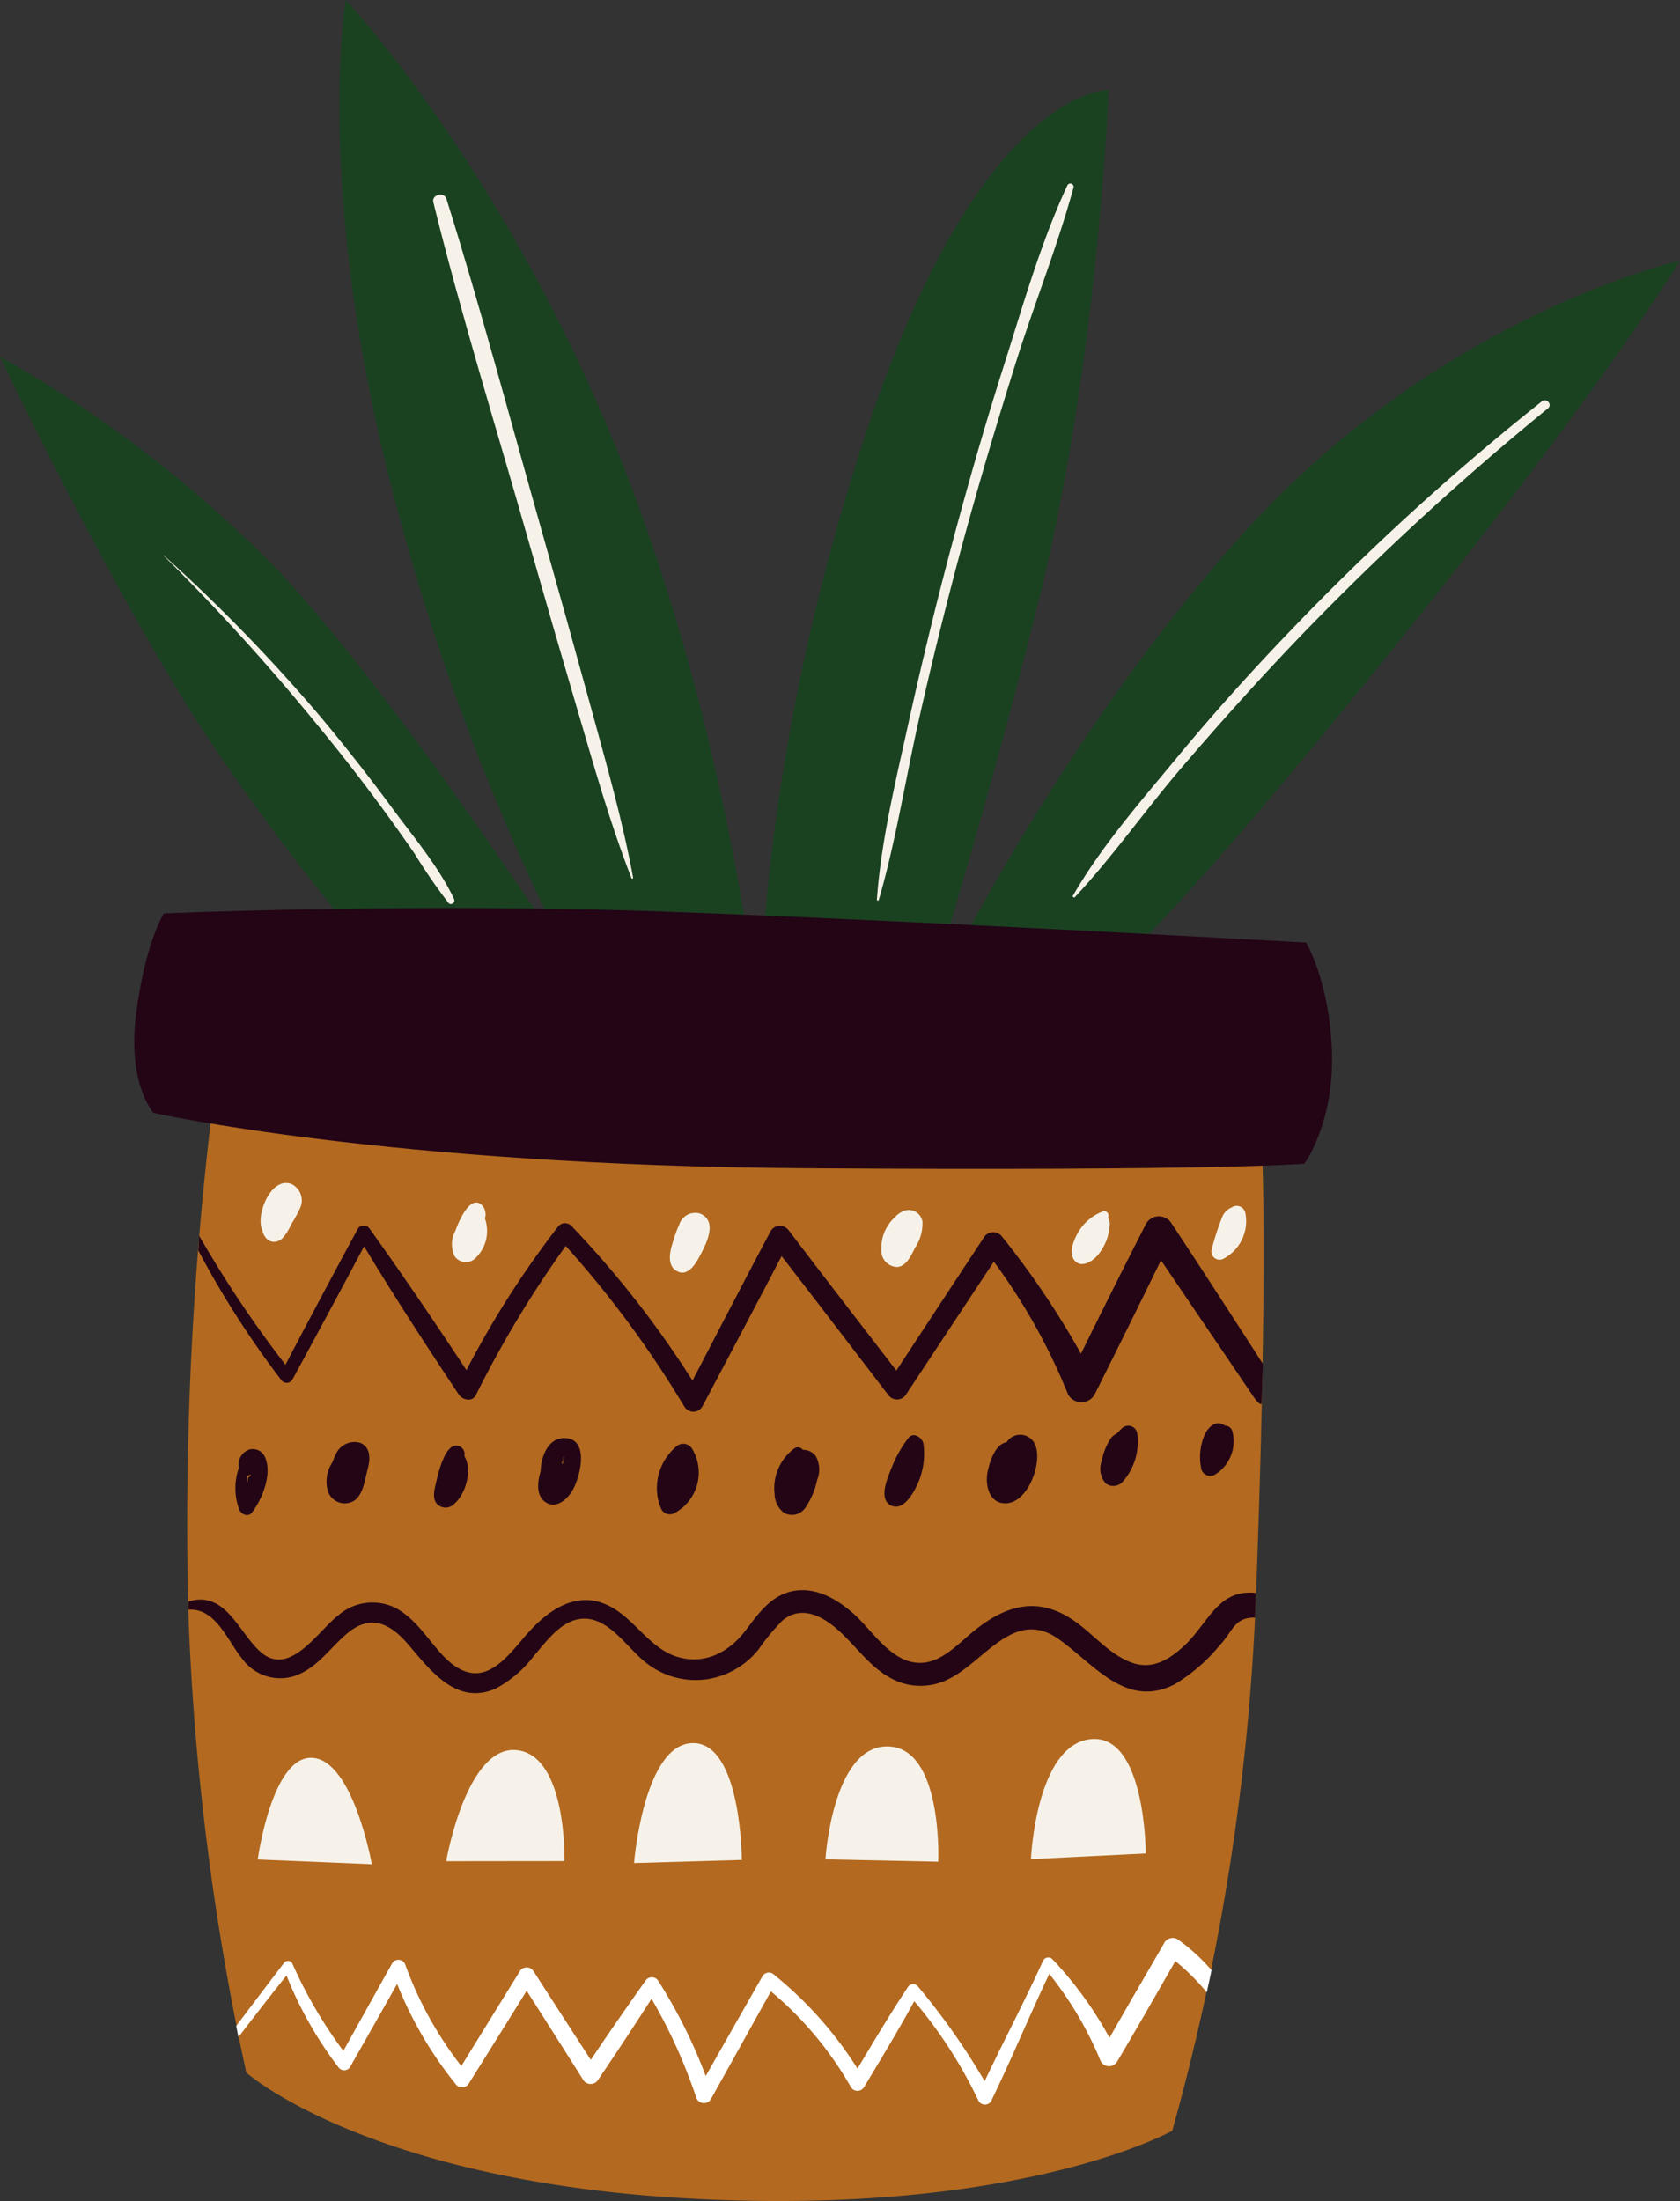 <svg id="sect8_deco" xmlns="http://www.w3.org/2000/svg" width="160.352" height="210" viewBox="0 0 160.352 210">
  <rect x="0" y="0" width="160.352" height="210" fill="#333333" stroke="none"/>
  <g id="Group_14399" data-name="Group 14399" transform="translate(0 0)">
    <path id="Path_99605" data-name="Path 99605" d="M1075.552,2090.986a6.4,6.4,0,0,1,2.068.277c1.82.9,7.136-1.134,27.555-25.691,27.225-32.745,36.508-48.15,36.508-48.15s-23.087,5.157-41.985,26.347-30.736,46.86-30.736,46.86,5.753-17.646,11.5-40.745,6.68-48.757,6.68-48.757-12.188-.307-23.055,32.419-10.2,57.421-10.2,57.421-2.6-27.9-13.532-55.149-26.028-43.269-26.028-43.269-2.867,17,3.9,44.576a219.593,219.593,0,0,0,18.015,48.088s-16.707-25.96-28.588-38.455a116.815,116.815,0,0,0-26.322-20.176s8.038,16.989,16.713,31.412,22.484,30.123,22.484,30.123Z" transform="translate(-981.33 -1992.548)" fill="#1a4221"/>
    <path id="Path_99606" data-name="Path 99606" d="M1012.67,2165.678a328.586,328.586,0,0,0-2.2,47.414A247.114,247.114,0,0,0,1016,2256.95s11.784,10.469,42.91,12.046,45.469-6.5,45.469-6.5a220,220,0,0,0,8.006-51.453c1.1-29.19.6-40.962.6-40.962s-26.93.837-56.12-.259S1012.67,2165.678,1012.67,2165.678Z" transform="translate(-992.491 -2059.201)" fill="#b3691f"/>
    <path id="Path_99607" data-name="Path 99607" d="M1004,2152.957s22.3,5.014,62.11,5.284,47.743-.432,47.743-.432,2.83-3.845,2.634-10.585-2.468-10.516-2.468-10.516-37.479-2.1-61.352-2.955-47.68.179-47.68.179-1.761,2.774-2.635,9.515S1004,2152.957,1004,2152.957Z" transform="translate(-989.354 -2046.78)" fill="#230516"/>
    <path id="Path_99608" data-name="Path 99608" d="M1112.456,2195.3s-5.774-8.986-8.814-13.538a1.421,1.421,0,0,0-2.416.341q-3.109,6.1-6.13,12.239a79.95,79.95,0,0,0-7.567-11.215,1.044,1.044,0,0,0-1.64.03q-4.214,6.389-8.412,12.789c-3.441-4.464-6.89-8.922-10.3-13.411a1.031,1.031,0,0,0-1.749.2c-2.5,4.708-4.95,9.441-7.41,14.169a94.879,94.879,0,0,0-11.572-14.775.854.854,0,0,0-1.32.161,90.107,90.107,0,0,0-8.684,13.618c-3.015-4.572-6.094-9.1-9.283-13.553a.67.67,0,0,0-1.138.161q-3.473,6.416-6.856,12.878a109.341,109.341,0,0,1-8.235-12.309l-.077,1.414a89.254,89.254,0,0,0,7.911,12.346.634.634,0,0,0,1.081-.065q3.445-6.328,6.828-12.689c2.876,4.793,5.94,9.481,9.033,14.135.353.53,1.293.755,1.64.053a102.856,102.856,0,0,1,8.573-14.224,99.52,99.52,0,0,1,11.349,15.379,1,1,0,0,0,1.708-.088c2.52-4.77,5.054-9.535,7.546-14.321,3.417,4.41,6.8,8.845,10.2,13.273a1.024,1.024,0,0,0,1.611.033q4.224-6.387,8.448-12.774a57.471,57.471,0,0,1,7.083,12.664,1.46,1.46,0,0,0,2.51.061q3.215-6.412,6.359-12.857,4.42,6.508,8.837,13.02c.6.886.769.674.769.674Z" transform="translate(-991.921 -2065.182)" fill="#230516"/>
    <path id="Path_99609" data-name="Path 99609" d="M1020.7,2218.145a1.269,1.269,0,0,0-1.478-.765,1.523,1.523,0,0,0-1.032,1.754c-.047.145-.087.277-.118.384a5.846,5.846,0,0,0,.15,3.58c.155.448.835.784,1.2.324C1020.408,2222.162,1021.394,2219.754,1020.7,2218.145Zm-1.734,1.752a.837.837,0,0,0,.352-.128c-.007.05-.015.1-.024.147a.35.35,0,0,0-.242.311,1.878,1.878,0,0,1-.021.209l-.03.037-.007.011C1018.982,2220.29,1018.971,2220.093,1018.967,2219.9Z" transform="translate(-995.393 -2079.089)" fill="#230516"/>
    <path id="Path_99610" data-name="Path 99610" d="M1035.915,2218.84c.241-.906.355-2.042-.662-2.519a1.946,1.946,0,0,0-2.4,1.137,4.342,4.342,0,0,0-.284.683,3.281,3.281,0,0,0-.4,2.9,1.7,1.7,0,0,0,2.523.745C1035.523,2221.139,1035.66,2219.793,1035.915,2218.84Z" transform="translate(-1000.828 -2078.644)" fill="#230516"/>
    <path id="Path_99611" data-name="Path 99611" d="M1051.585,2217.815a.838.838,0,0,0-.391-.91c-1.422-.74-2.146,2.731-2.33,3.509-.152.645-.376,1.488.163,2.019a1.155,1.155,0,0,0,1.618-.091C1051.722,2221.4,1052.371,2219.114,1051.585,2217.815Z" transform="translate(-1007.261 -2078.882)" fill="#230516"/>
    <path id="Path_99612" data-name="Path 99612" d="M1067.168,2215.655c-1.335.094-2.051,1.671-2.083,3.16-.3.963-.458,2.3.438,2.926.967.674,1.972-.134,2.5-.937C1068.864,2219.541,1069.9,2215.463,1067.168,2215.655Zm.188,1.747c-.128.025-.14.389-.144.7a.453.453,0,0,0-.129-.053,1.493,1.493,0,0,0,.146-.538A.221.221,0,0,1,1067.357,2217.4Z" transform="translate(-1013.483 -2078.437)" fill="#230516"/>
    <path id="Path_99613" data-name="Path 99613" d="M1086.6,2216.972a.993.993,0,0,0-1.373-.284,5.192,5.192,0,0,0-1.729,5.64.893.893,0,0,0,.084.169.925.925,0,0,0,1.283.679A4.392,4.392,0,0,0,1086.6,2216.972Z" transform="translate(-1020.557 -2078.773)" fill="#230516"/>
    <path id="Path_99614" data-name="Path 99614" d="M1105.452,2217.917a1.488,1.488,0,0,0-1.229-.6.589.589,0,0,0-.8-.147,4.71,4.71,0,0,0-1.9,4.348,2.325,2.325,0,0,0,.862,1.783,1.538,1.538,0,0,0,2.052-.429,7.331,7.331,0,0,0,1.154-2.7A2.6,2.6,0,0,0,1105.452,2217.917Z" transform="translate(-1027.591 -2078.987)" fill="#230516"/>
    <path id="Path_99615" data-name="Path 99615" d="M1122.32,2216.065c-.078-.624-.957-1.239-1.455-.583a11.263,11.263,0,0,0-1.522,2.659q-.085.193-.159.383c-.329.835-1.133,2.741-.03,3.349,1.2.661,2.177-1.108,2.569-1.948A7.008,7.008,0,0,0,1122.32,2216.065Z" transform="translate(-1034.173 -2078.266)" fill="#230516"/>
    <path id="Path_99616" data-name="Path 99616" d="M1139.168,2216.277a1.55,1.55,0,0,0-2.5-.793,1.767,1.767,0,0,0-.3.349c-1.1.169-1.621,1.9-1.811,2.8-.26,1.233.119,3.026,1.682,3.028C1138.365,2221.666,1139.71,2218,1139.168,2216.277Z" transform="translate(-1040.29 -2078.227)" fill="#230516"/>
    <path id="Path_99617" data-name="Path 99617" d="M1155.641,2214.543a.87.87,0,0,0-1.484-.559c-.162.155-.323.319-.479.492a1.4,1.4,0,0,0-.537.411,5.563,5.563,0,0,0-.885,2.152,2.128,2.128,0,0,0,.362,2.188,1.191,1.191,0,0,0,1.6-.131A5.763,5.763,0,0,0,1155.641,2214.543Z" transform="translate(-1047.083 -2077.698)" fill="#230516"/>
    <path id="Path_99618" data-name="Path 99618" d="M1170.668,2214.149a.727.727,0,0,0-.711-.572,1.008,1.008,0,0,0-.232-.139c-.81-.351-1.463.417-1.742,1.074a5.371,5.371,0,0,0-.319,3.047.885.885,0,0,0,1.357.67A3.734,3.734,0,0,0,1170.668,2214.149Z" transform="translate(-1053.031 -2077.553)" fill="#230516"/>
    <path id="Path_99619" data-name="Path 99619" d="M1112.248,2239.5c-3.7-.4-4.53,2.948-6.966,5.148-1.355,1.224-2.922,2.164-4.793,1.53-2.226-.754-3.787-2.816-5.7-4.1-3.676-2.465-6.856-1.21-9.945,1.456-1.286,1.109-2.758,2.585-4.566,2.634-2.809.076-4.612-3.087-6.475-4.726-1.61-1.417-3.707-2.61-5.919-2.086-2.034.482-3.19,2.213-4.388,3.771-1.525,1.984-3.759,3.2-6.311,2.514-2.412-.645-3.808-2.951-5.753-4.345-3.289-2.356-6.284-.642-8.654,2-1.079,1.2-2.119,2.685-3.568,3.471-1.84,1-3.465-.083-4.718-1.464-1.342-1.48-2.459-3.3-4.242-4.307a4.948,4.948,0,0,0-5.543.6c-1.94,1.462-4.629,5.938-7.4,3.582-2.153-1.83-3.354-5.966-6.964-4.858a7.442,7.442,0,0,1,0,.772c2.646-.179,3.771,3.022,5.151,4.687a4.471,4.471,0,0,0,4.8,1.7c2.309-.675,3.536-2.748,5.3-4.187,2.234-1.82,4.078-.817,5.723,1.1,2.126,2.474,4.589,5.848,8.313,4.255a10.978,10.978,0,0,0,3.7-3.148c1.092-1.253,2.384-3.078,4.115-3.469,2.741-.617,4.6,2.5,6.423,3.993a7.627,7.627,0,0,0,5.805,1.734,7.816,7.816,0,0,0,5.119-2.892,20.257,20.257,0,0,1,2.266-2.737c1.362-1.146,2.931-.807,4.314.129,2.25,1.522,3.6,4.071,6.033,5.376a5.889,5.889,0,0,0,5.541.067c3.427-1.7,6.221-6.755,10.418-3.834,3.4,2.367,6.426,6.695,11.073,4.377a16.562,16.562,0,0,0,4.336-3.729c1.293-1.357,1.378-2.7,3.4-2.663C1112.151,2241.575,1112.248,2240.219,1112.248,2239.5Z" transform="translate(-992.372 -2087.516)" fill="#230516"/>
    <path id="Path_99620" data-name="Path 99620" d="M1024.728,2176.166c-1.969-.767-3.467,3-2.79,4.395.162.9,1.009,1.521,1.871.828a4.573,4.573,0,0,0,.867-1.343,12.545,12.545,0,0,0,.843-1.534A1.741,1.741,0,0,0,1024.728,2176.166Z" transform="translate(-996.9 -2063.198)" fill="#f6f2e9"/>
    <path id="Path_99621" data-name="Path 99621" d="M1054.609,2180.619a1.352,1.352,0,0,0-.164-1.129c-1.19-1.46-2.4,1.575-2.651,2.287a2.692,2.692,0,0,0-.089,2.43,1.3,1.3,0,0,0,1.941.25A3.582,3.582,0,0,0,1054.609,2180.619Z" transform="translate(-1008.322 -2064.365)" fill="#f6f2e9"/>
    <path id="Path_99622" data-name="Path 99622" d="M1089.006,2181.619a1.341,1.341,0,0,0-1.564-.881l-.048,0a1.118,1.118,0,0,0-.429.154l-.013.005a1.644,1.644,0,0,0-.784.968,9.969,9.969,0,0,0-.5,1.34c-.284.873-.777,2.375.208,3.01,1.075.693,1.864-.616,2.275-1.4C1088.6,2183.957,1089.319,2182.618,1089.006,2181.619Z" transform="translate(-1021.352 -2064.989)" fill="#f6f2e9"/>
    <path id="Path_99623" data-name="Path 99623" d="M1122.03,2181.359a1.318,1.318,0,0,0-1.748-1.021,2.278,2.278,0,0,0-.894.622,3.979,3.979,0,0,0-1.279,3.118,1.543,1.543,0,0,0,1.5,1.618c.9-.049,1.374-1.169,1.722-1.848A4.143,4.143,0,0,0,1122.03,2181.359Z" transform="translate(-1033.985 -2064.813)" fill="#f6f2e9"/>
    <path id="Path_99624" data-name="Path 99624" d="M1151.282,2181.592a.824.824,0,0,0-.147-.486c.01-.068.02-.136.028-.205a.407.407,0,0,0-.544-.433,4.57,4.57,0,0,0-2.284,1.879c-.407.663-1,1.961-.478,2.707.635.9,1.732.21,2.265-.4A4.876,4.876,0,0,0,1151.282,2181.592Z" transform="translate(-1045.36 -2064.883)" fill="#f6f2e9"/>
    <path id="Path_99625" data-name="Path 99625" d="M1172.557,2180.26a.838.838,0,0,0-1.285-.5,1.668,1.668,0,0,0-.958,1.026,23.686,23.686,0,0,0-.985,3.087.786.786,0,0,0,1.079.821A4.042,4.042,0,0,0,1172.557,2180.26Z" transform="translate(-1053.699 -2064.564)" fill="#f6f2e9"/>
    <path id="Path_99626" data-name="Path 99626" d="M1021.327,2274.942s1.35-9.963,5.236-9.7,5.656,10.154,5.656,10.154Z" transform="translate(-996.728 -2097.527)" fill="#f6f2e9"/>
    <path id="Path_99627" data-name="Path 99627" d="M1050.575,2274.642s1.913-11.093,6.729-10.6,4.561,10.588,4.561,10.588Z" transform="translate(-1007.988 -2097.062)" fill="#f6f2e9"/>
    <path id="Path_99628" data-name="Path 99628" d="M1079.727,2274.411s.925-11.562,5.708-11.448c4.546.109,4.58,11.148,4.58,11.148Z" transform="translate(-1019.211 -2096.653)" fill="#f6f2e9"/>
    <path id="Path_99629" data-name="Path 99629" d="M1109.431,2274.253s.661-10.866,5.949-10.776,4.82,11,4.82,11Z" transform="translate(-1030.646 -2096.851)" fill="#f6f2e9"/>
    <path id="Path_99630" data-name="Path 99630" d="M1141.324,2273.784s.468-10.914,5.708-11.448,5.253,10.907,5.253,10.907Z" transform="translate(-1042.924 -2096.405)" fill="#f6f2e9"/>
    <path id="Path_99631" data-name="Path 99631" d="M1109.631,2296.26a18.147,18.147,0,0,0-3.163-2.893.925.925,0,0,0-1.385.365c-1.727,3-3.482,5.977-5.186,8.986a35.659,35.659,0,0,0-5.42-7.469.556.556,0,0,0-.941.155c-1.758,3.863-3.743,7.617-5.558,11.453a65.893,65.893,0,0,0-6.4-9.083.6.6,0,0,0-.936.116c-1.675,2.54-3.242,5.151-4.8,7.766a36.588,36.588,0,0,0-8.088-9.058.712.712,0,0,0-.974.229q-2.718,4.766-5.424,9.537a48.4,48.4,0,0,0-4.523-9.066.719.719,0,0,0-1.226-.03q-2.661,3.742-5.221,7.55-2.756-4.25-5.5-8.508a.781.781,0,0,0-1.231-.013q-2.818,4.555-5.629,9.114a35.421,35.421,0,0,1-5.381-9.76.7.7,0,0,0-1.2-.069q-2.347,4.188-4.677,8.386a43.436,43.436,0,0,1-4.875-8.351.473.473,0,0,0-.744-.1c-2.185,2.853-4.607,6.071-4.607,6.071l.213,1.065s2.518-3.3,4.588-5.879a36.935,36.935,0,0,0,4.982,8.79.667.667,0,0,0,1.132-.148q2.231-3.913,4.444-7.834a37.053,37.053,0,0,0,5.574,9.536.759.759,0,0,0,1.289-.072q2.76-4.4,5.5-8.816,2.7,4.227,5.376,8.467a.835.835,0,0,0,1.421.059q2.615-3.85,5.123-7.766a51.083,51.083,0,0,1,4.284,9.48.774.774,0,0,0,1.408.051q2.854-5.116,5.7-10.235a33.482,33.482,0,0,1,7.641,9.143.731.731,0,0,0,1.252-.01c1.629-2.711,3.28-5.421,4.79-8.2a43.481,43.481,0,0,1,6.127,9.5.7.7,0,0,0,1.2.06c1.95-4.008,3.645-8.135,5.562-12.159a34.051,34.051,0,0,1,4.874,8.252.9.9,0,0,0,1.629.069c1.881-3.159,3.7-6.358,5.53-9.544a21.986,21.986,0,0,1,3,2.981S1109.651,2296.241,1109.631,2296.26Z" transform="translate(-993.996 -2108.29)" fill="#fff"/>
    <path id="Path_99632" data-name="Path 99632" d="M1192.594,2054.746a240.381,240.381,0,0,0-24.114,22c-3.715,3.87-7.3,7.854-10.72,11.991-3.461,4.191-7.215,8.455-9.926,13.182a.117.117,0,0,0,.188.134c3.648-3.913,6.753-8.357,10.239-12.422,3.576-4.17,7.249-8.265,11.047-12.232a269.605,269.605,0,0,1,23.871-21.988C1193.619,2055.046,1193.037,2054.4,1192.594,2054.746Z" transform="translate(-1045.425 -2016.455)" fill="#f6f2e9"/>
    <path id="Path_99633" data-name="Path 99633" d="M1130.683,2038.094c1.751-5.571,3.955-11.051,5.5-16.681a.314.314,0,0,0-.594-.2c-2.539,5.469-4.236,11.465-6.06,17.2-1.793,5.634-3.426,11.323-4.948,17.035q-2.268,8.509-4.162,17.109c-1.211,5.5-2.6,11.157-3,16.784a.093.093,0,0,0,.182.027c1.633-5.615,2.536-11.483,3.823-17.186q1.945-8.617,4.263-17.145C1127.233,2049.354,1128.917,2043.712,1130.683,2038.094Z" transform="translate(-1033.722 -2003.505)" fill="#f6f2e9"/>
    <path id="Path_99634" data-name="Path 99634" d="M1067.636,2087.906c-1-5.427-2.512-10.711-3.971-16.04q-2.3-8.387-4.666-16.751c-3.023-10.662-5.866-21.4-9.18-31.973-.218-.7-1.428-.4-1.25.322,2.683,10.885,6.042,21.631,9.113,32.414q2.26,7.935,4.592,15.848c1.61,5.466,3.135,10.937,5.21,16.238C1067.519,2088.052,1067.652,2087.992,1067.636,2087.906Z" transform="translate(-1007.209 -2004.174)" fill="#f6f2e9"/>
    <path id="Path_99635" data-name="Path 99635" d="M1034.44,2111.493c-1.448-3.075-3.884-5.936-5.894-8.667q-3.269-4.438-6.806-8.668a160.346,160.346,0,0,0-15.006-15.45c-.011-.01-.026.007-.015.018a206.525,206.525,0,0,1,14.592,16.054q3.331,4.029,6.423,8.249,1.5,2.049,2.943,4.139a54.275,54.275,0,0,0,3.235,4.7C1034.158,2112.15,1034.593,2111.817,1034.44,2111.493Z" transform="translate(-991.103 -2025.717)" fill="#f6f2e9"/>
  </g>
</svg>
